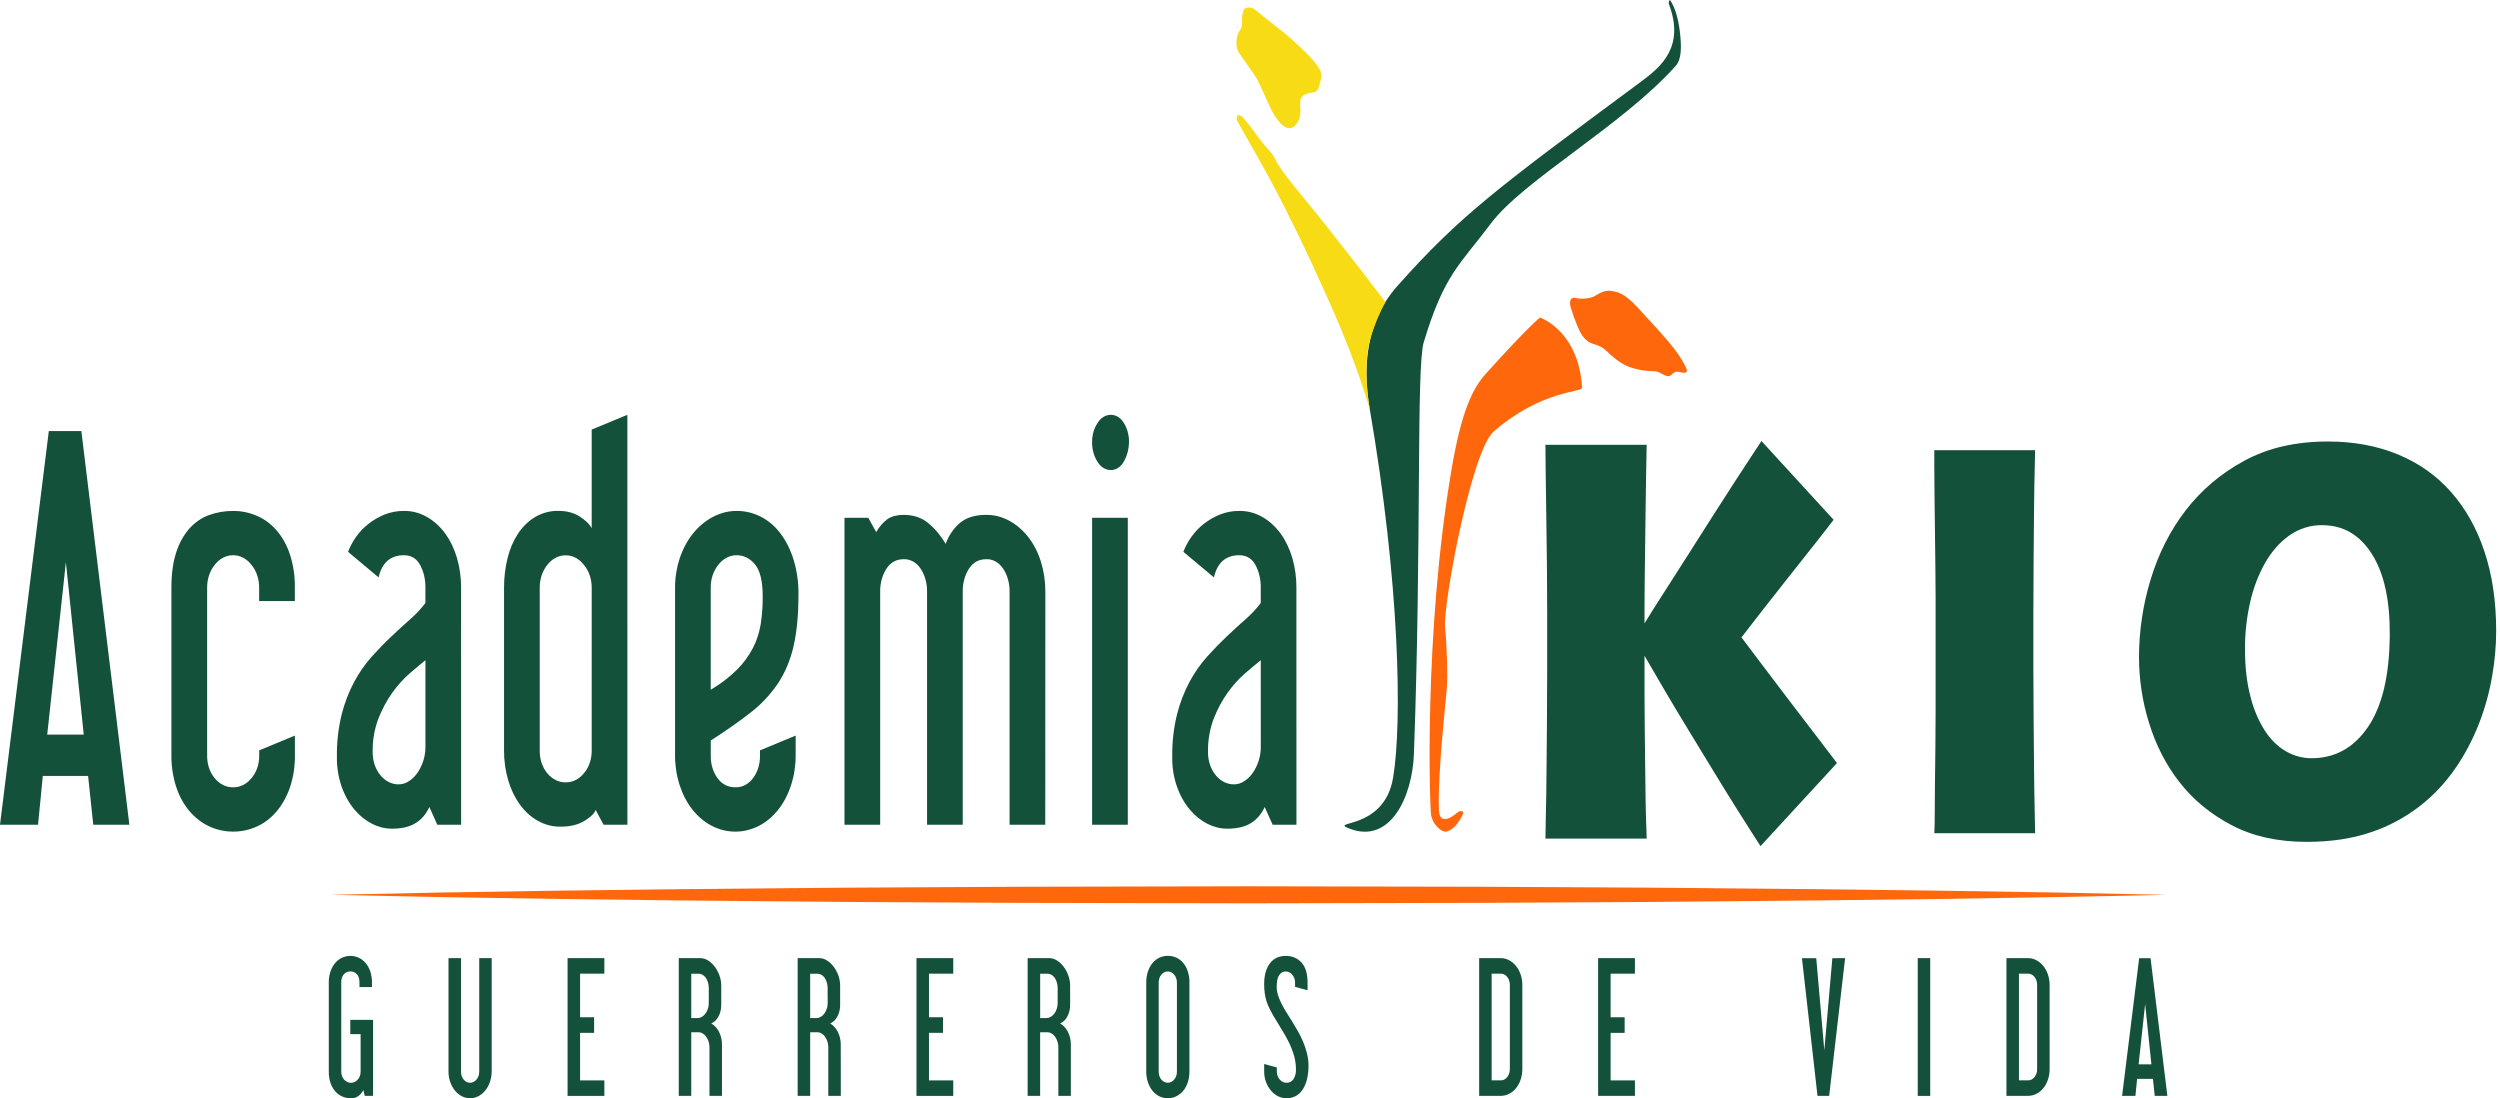 <?xml version="1.0" encoding="UTF-8"?> <svg xmlns="http://www.w3.org/2000/svg" width="239" height="105" viewBox="0 0 239 105" fill="none"><path d="M159.654 0C160.704 1.528 160.694 4.459 160.694 4.459C160.694 5.15 160.591 5.855 160.199 6.295C155.137 11.973 145.611 17.243 142.518 21.378C139.568 25.319 138.075 26.194 136.108 32.725C135.388 35.117 135.915 51.809 135.171 72.079C135.022 76.152 132.924 80.743 128.995 79.21C126.956 78.413 132.327 79.441 133.18 74.35C134.062 69.085 133.813 55.729 130.949 39.105C129.831 32.603 132.016 29.113 133.574 27.357C139.568 20.62 143.079 18.022 156.921 7.778C158.841 6.357 161.052 4.459 159.57 0.446C159.453 0.109 159.654 0 159.654 0Z" fill="#13513A"></path><path d="M147.218 30.355C147.218 30.355 150.938 31.611 151.246 37.068C151.272 37.523 147.411 37.267 142.804 41.244C140.654 43.099 137.948 57.881 138.146 59.937C138.344 61.993 138.409 64.569 138.319 65.763C138.23 66.957 137.422 74.045 137.564 77.444C137.581 77.858 137.713 79.061 139.401 77.62C139.54 77.501 140.019 77.466 139.842 77.858C139.579 78.442 139.044 79.294 138.283 79.503C138.02 79.576 137.141 79.185 136.821 77.986C136.69 77.484 136.079 60.676 138.768 44.874C139.737 39.172 140.838 37.068 142.028 35.75C146.058 31.264 147.218 30.355 147.218 30.355Z" fill="#FF670D"></path><path d="M130.953 39.113C130.589 36.995 130.428 34.297 131.039 32.27C131.4 31.077 131.869 29.938 132.439 28.877C132.439 28.877 128.696 23.872 124.253 18.45C123.213 17.183 122.368 16.169 121.859 15.117C121.696 14.791 121.565 14.615 120.94 13.941C120.569 13.538 119.628 12.162 118.921 11.345C118.3 10.625 118.115 11.222 118.301 11.59C118.487 11.958 118.741 12.356 118.987 12.813C120.115 14.907 122.453 18.463 127.11 28.931C130.222 35.92 131.044 39.628 130.953 39.113Z" fill="#F7DC15"></path><path fill-rule="evenodd" clip-rule="evenodd" d="M118.906 0.906C118.764 1.308 118.702 1.747 118.728 2.185C118.775 2.757 118.407 2.954 118.301 3.381C118.145 4.009 118.155 4.573 118.44 5.029C118.725 5.485 119.917 7.075 120.234 7.67C120.552 8.265 121.445 10.44 121.809 10.985C122.172 11.531 123.075 12.929 123.93 11.87C124.717 10.893 123.951 9.635 124.545 9.179C125.264 8.63 125.858 9.104 126.079 8.325C126.39 7.212 126.461 7.082 126.001 6.37C125.401 5.433 123.838 4.089 123.289 3.581C122.741 3.073 121.224 1.983 120.14 1.043C119.401 0.398 118.906 0.906 118.906 0.906Z" fill="#F7DC15"></path><path fill-rule="evenodd" clip-rule="evenodd" d="M150.561 28.473C151.13 28.605 151.716 28.575 152.275 28.387C152.609 28.285 153.193 27.688 154.004 27.81C154.661 27.909 155.246 27.973 156.629 29.473C159.355 32.433 160.464 33.614 161.193 35.175C161.508 35.85 160.742 35.594 160.515 35.55C160.083 35.464 159.897 35.736 159.759 35.851C159.312 36.223 158.805 35.526 158.254 35.501C156.973 35.436 156.865 35.385 156.405 35.271C155.411 35.027 154.83 34.69 153.851 33.805C153.491 33.479 153.208 33.127 152.419 32.912C151.402 32.634 151.052 31.764 150.813 31.194C150.563 30.609 150.343 30.005 150.157 29.385C150.109 29.234 149.93 28.399 150.561 28.473Z" fill="#FF670D"></path><path d="M12.367 78.845H8.915L8.423 74.182H4.092L3.636 78.845H0L4.667 41.211H7.777L12.367 78.845ZM8.005 70.23L6.299 53.746L4.514 70.23H8.005Z" fill="#13513A"></path><path d="M22.307 53.083C21.975 53.074 21.645 53.151 21.337 53.309C21.03 53.467 20.753 53.703 20.524 54.002C20.292 54.288 20.108 54.63 19.984 55.006C19.861 55.382 19.799 55.785 19.803 56.191V72.204C19.794 72.611 19.854 73.016 19.978 73.393C20.102 73.77 20.288 74.111 20.524 74.394C20.759 74.68 21.038 74.905 21.344 75.055C21.651 75.205 21.978 75.276 22.307 75.266C22.628 75.27 22.946 75.195 23.244 75.045C23.541 74.895 23.812 74.674 24.04 74.394C24.281 74.115 24.472 73.775 24.599 73.398C24.727 73.02 24.788 72.614 24.78 72.204V71.734L28.192 70.321V72.204C28.207 73.263 28.044 74.314 27.714 75.29C27.418 76.148 26.986 76.924 26.444 77.571C25.904 78.207 25.264 78.697 24.564 79.011C23.841 79.339 23.077 79.504 22.307 79.5C21.51 79.51 20.718 79.336 19.971 78.987C19.273 78.657 18.635 78.159 18.093 77.52C17.549 76.87 17.122 76.083 16.841 75.212C16.531 74.254 16.376 73.23 16.386 72.198V56.191C16.386 54.874 16.538 53.751 16.841 52.824C17.114 51.956 17.542 51.176 18.093 50.543C18.633 49.94 19.274 49.496 19.971 49.245C20.729 48.972 21.515 48.838 22.305 48.846C23.073 48.842 23.837 49.001 24.562 49.316C25.268 49.612 25.916 50.093 26.459 50.727C27.003 51.361 27.43 52.133 27.712 52.99C28.044 54.006 28.206 55.095 28.187 56.191V57.464H24.774V56.191C24.779 55.783 24.716 55.379 24.589 55.002C24.463 54.626 24.276 54.285 24.04 54.002C23.817 53.709 23.548 53.477 23.25 53.319C22.952 53.161 22.631 53.08 22.307 53.083Z" fill="#13513A"></path><path d="M44.083 78.845H41.807L41.047 77.15C40.753 77.797 40.311 78.322 39.777 78.657C39.208 79.034 38.43 79.223 37.444 79.223C36.799 79.219 36.161 79.059 35.566 78.752C34.947 78.438 34.38 77.982 33.896 77.409C33.348 76.757 32.915 75.97 32.625 75.099C32.334 74.227 32.193 73.29 32.209 72.348C32.189 70.976 32.343 69.61 32.664 68.298C32.943 67.197 33.345 66.151 33.858 65.189C34.333 64.306 34.893 63.5 35.528 62.788C36.147 62.097 36.773 61.453 37.406 60.856C38.038 60.258 38.639 59.709 39.207 59.207C39.734 58.75 40.224 58.23 40.668 57.654V56.188C40.685 55.41 40.506 54.645 40.156 53.998C39.815 53.386 39.303 53.08 38.62 53.08C37.329 53.08 36.52 53.786 36.192 55.198L33.27 52.754C33.47 52.242 33.725 51.767 34.029 51.341C34.372 50.856 34.77 50.436 35.21 50.093C35.69 49.717 36.206 49.416 36.745 49.197C37.352 48.956 37.986 48.837 38.623 48.846C39.388 48.834 40.144 49.035 40.837 49.434C41.492 49.81 42.079 50.345 42.566 51.006C43.056 51.687 43.436 52.478 43.685 53.337C43.951 54.25 44.085 55.215 44.079 56.187L44.083 78.845ZM40.671 63.115C40.24 63.461 39.735 63.884 39.154 64.386C38.547 64.916 37.993 65.533 37.503 66.224C36.972 66.969 36.525 67.801 36.176 68.697C35.797 69.689 35.609 70.777 35.626 71.875C35.62 72.285 35.681 72.693 35.805 73.073C35.928 73.453 36.112 73.799 36.346 74.089C36.58 74.379 36.858 74.608 37.164 74.761C37.47 74.915 37.798 74.991 38.129 74.984C38.467 74.981 38.799 74.876 39.097 74.677C39.408 74.478 39.685 74.206 39.912 73.876C40.144 73.539 40.329 73.158 40.462 72.747C40.599 72.336 40.67 71.896 40.671 71.452V63.115Z" fill="#13513A"></path><path d="M59.98 78.845H57.703L56.944 77.432C56.816 77.778 56.45 78.131 55.844 78.493C55.239 78.855 54.493 79.033 53.605 79.027C52.87 79.044 52.14 78.863 51.466 78.497C50.792 78.132 50.189 77.59 49.699 76.909C49.208 76.231 48.829 75.441 48.581 74.583C48.313 73.67 48.18 72.705 48.187 71.734V56.191C48.182 55.225 48.298 54.264 48.528 53.342C48.735 52.49 49.074 51.696 49.527 51.006C49.974 50.342 50.531 49.804 51.159 49.429C51.853 49.023 52.612 48.822 53.378 48.841C54.187 48.841 54.87 49.021 55.427 49.381C55.982 49.743 56.363 50.111 56.565 50.488V41.068L59.977 39.654L59.98 78.845ZM56.567 56.2C56.571 55.791 56.507 55.386 56.38 55.01C56.253 54.633 56.065 54.293 55.827 54.01C55.605 53.718 55.338 53.486 55.041 53.328C54.744 53.17 54.425 53.09 54.102 53.091C53.769 53.082 53.439 53.159 53.132 53.317C52.825 53.475 52.547 53.711 52.318 54.01C52.087 54.295 51.904 54.636 51.781 55.01C51.657 55.385 51.595 55.786 51.599 56.191V71.734C51.59 72.141 51.649 72.546 51.773 72.922C51.897 73.299 52.083 73.64 52.319 73.923C52.554 74.208 52.833 74.432 53.138 74.581C53.444 74.73 53.77 74.802 54.099 74.791C54.419 74.794 54.736 74.719 55.032 74.57C55.328 74.42 55.597 74.199 55.825 73.92C56.066 73.641 56.257 73.301 56.384 72.924C56.512 72.546 56.573 72.139 56.565 71.73L56.567 56.2Z" fill="#13513A"></path><path d="M76.065 72.204C76.069 73.18 75.92 74.148 75.628 75.054C75.35 75.922 74.938 76.714 74.414 77.385C73.89 78.049 73.266 78.578 72.576 78.939C71.855 79.312 71.082 79.504 70.3 79.504C69.519 79.504 68.745 79.312 68.024 78.939C67.335 78.578 66.71 78.049 66.187 77.385C65.662 76.715 65.25 75.922 64.973 75.054C64.68 74.148 64.531 73.18 64.536 72.204V56.191C64.53 54.252 65.144 52.389 66.242 51.011C66.783 50.344 67.42 49.809 68.12 49.434C68.856 49.037 69.651 48.837 70.453 48.845C71.227 48.843 71.993 49.027 72.71 49.386C73.42 49.739 74.061 50.278 74.588 50.965C75.139 51.694 75.571 52.55 75.859 53.484C76.185 54.543 76.347 55.67 76.334 56.804C76.334 58.782 76.175 60.446 75.859 61.796C75.563 63.097 75.053 64.308 74.361 65.352C73.612 66.444 72.728 67.382 71.743 68.131C70.68 68.965 69.415 69.851 67.949 70.792V72.204C67.927 73.011 68.159 73.796 68.595 74.394C69.023 74.975 69.592 75.266 70.301 75.266C70.616 75.277 70.93 75.206 71.221 75.055C71.512 74.905 71.774 74.68 71.99 74.394C72.436 73.802 72.675 73.015 72.654 72.204V71.734L76.066 70.321L76.065 72.204ZM72.915 57.04C72.915 55.564 72.668 54.536 72.175 53.955C71.948 53.675 71.678 53.455 71.382 53.305C71.086 53.156 70.769 53.08 70.449 53.083C70.117 53.074 69.786 53.151 69.479 53.309C69.172 53.467 68.895 53.703 68.666 54.002C68.433 54.288 68.25 54.63 68.126 55.006C68.002 55.382 67.941 55.785 67.945 56.191V65.94C68.843 65.42 69.69 64.772 70.468 64.01C71.06 63.424 71.572 62.724 71.986 61.937C72.344 61.24 72.595 60.467 72.726 59.657C72.857 58.792 72.92 57.913 72.915 57.034V57.04Z" fill="#13513A"></path><path d="M99.927 78.845H96.515V56.569C96.529 55.773 96.314 54.996 95.909 54.378C95.713 54.079 95.463 53.84 95.18 53.681C94.897 53.522 94.588 53.446 94.277 53.461C93.569 53.461 93.018 53.767 92.626 54.378C92.231 55.001 92.023 55.776 92.038 56.569V78.845H88.626V56.569C88.641 55.773 88.426 54.996 88.02 54.378C87.824 54.079 87.575 53.84 87.291 53.681C87.008 53.522 86.699 53.446 86.389 53.461C85.68 53.461 85.13 53.767 84.738 54.378C84.341 55.001 84.131 55.776 84.145 56.569V78.845H80.733V49.504H83.01L83.768 50.87C84.049 50.359 84.418 49.933 84.85 49.623C85.241 49.355 85.753 49.222 86.386 49.222C87.271 49.222 88.023 49.458 88.644 49.929C89.329 50.478 89.926 51.18 90.405 51.999C90.716 51.152 91.217 50.433 91.848 49.929C92.456 49.456 93.266 49.221 94.277 49.222C95.055 49.214 95.825 49.414 96.535 49.81C97.212 50.187 97.823 50.723 98.336 51.389C98.851 52.06 99.253 52.853 99.517 53.72C99.798 54.629 99.939 55.596 99.935 56.569L99.927 78.845Z" fill="#13513A"></path><path d="M107.931 42.251C107.925 42.937 107.746 43.604 107.419 44.158C107.28 44.403 107.095 44.602 106.88 44.737C106.665 44.873 106.427 44.941 106.186 44.935C105.938 44.937 105.694 44.865 105.473 44.726C105.252 44.587 105.061 44.384 104.915 44.136C104.574 43.6 104.393 42.934 104.404 42.251C104.401 41.598 104.582 40.964 104.915 40.459C105.061 40.209 105.252 40.007 105.473 39.868C105.694 39.728 105.938 39.656 106.186 39.657C106.429 39.653 106.67 39.722 106.888 39.857C107.105 39.992 107.294 40.19 107.438 40.434C107.767 40.95 107.941 41.593 107.931 42.251ZM107.817 78.845H104.405V49.504H107.817V78.845Z" fill="#13513A"></path><path d="M123.94 78.845H121.665L120.906 77.15C120.611 77.797 120.169 78.321 119.635 78.657C119.067 79.034 118.289 79.223 117.301 79.223C116.657 79.219 116.019 79.059 115.423 78.752C114.805 78.438 114.239 77.983 113.755 77.409C113.207 76.757 112.773 75.97 112.482 75.099C112.192 74.228 112.05 73.291 112.066 72.348C112.047 70.977 112.201 69.61 112.522 68.298C112.801 67.197 113.204 66.151 113.717 65.189C114.191 64.305 114.752 63.499 115.387 62.788C116.006 62.097 116.632 61.453 117.264 60.856C117.897 60.258 118.498 59.709 119.066 59.207C119.593 58.749 120.082 58.23 120.527 57.654V56.188C120.543 55.41 120.364 54.644 120.014 53.998C119.673 53.386 119.161 53.08 118.478 53.08C117.188 53.08 116.378 53.786 116.049 55.197L113.129 52.754C113.328 52.241 113.583 51.766 113.888 51.341C114.23 50.856 114.628 50.436 115.069 50.093C115.549 49.717 116.066 49.416 116.606 49.197C117.212 48.955 117.846 48.837 118.484 48.845C119.249 48.834 120.008 49.035 120.703 49.434C121.354 49.811 121.939 50.346 122.423 51.006C122.914 51.686 123.294 52.478 123.543 53.337C123.809 54.25 123.942 55.215 123.936 56.186L123.94 78.845ZM120.528 63.115C120.098 63.461 119.592 63.884 119.01 64.386C118.404 64.916 117.85 65.533 117.36 66.224C116.83 66.969 116.384 67.801 116.035 68.697C115.656 69.689 115.468 70.777 115.485 71.875C115.479 72.285 115.54 72.693 115.664 73.073C115.787 73.454 115.972 73.799 116.205 74.09C116.439 74.38 116.717 74.608 117.024 74.762C117.33 74.916 117.658 74.991 117.989 74.984C118.327 74.981 118.659 74.876 118.956 74.677C119.267 74.478 119.545 74.206 119.772 73.876C120.004 73.539 120.189 73.157 120.322 72.747C120.459 72.336 120.53 71.896 120.531 71.452L120.528 63.115Z" fill="#13513A"></path><path d="M157.421 42.523C157.421 42.661 157.414 43.041 157.4 43.663C157.386 44.285 157.372 45.041 157.359 45.931C157.344 46.826 157.33 47.823 157.317 48.922C157.304 50.021 157.29 51.13 157.275 52.249C157.261 53.366 157.248 54.432 157.235 55.447C157.221 56.461 157.214 57.346 157.214 58.102V59.598C157.738 58.738 158.361 57.749 159.082 56.633C159.803 55.516 160.551 54.347 161.326 53.125L163.652 49.465C164.428 48.244 165.141 47.135 165.791 46.138L167.479 43.554C167.949 42.833 168.256 42.369 168.397 42.163L175.292 49.691C174.904 50.208 174.329 50.947 173.568 51.908L171.139 54.978C170.279 56.064 169.427 57.147 168.584 58.226C167.74 59.306 167.04 60.208 166.484 60.934C166.871 61.449 167.48 62.256 168.311 63.356C169.141 64.457 170.027 65.626 170.969 66.864C171.911 68.101 172.818 69.287 173.69 70.422C174.562 71.557 175.204 72.399 175.615 72.949L168.304 80.889L167.494 79.627C167.066 78.956 166.532 78.113 165.895 77.1C165.257 76.087 164.557 74.952 163.795 73.697C163.033 72.442 162.257 71.17 161.468 69.879C160.679 68.589 159.917 67.317 159.183 66.064L157.215 62.687V66.193C157.215 67.225 157.222 68.325 157.236 69.493C157.25 70.662 157.263 71.848 157.277 73.052C157.291 74.255 157.305 75.355 157.318 76.352C157.332 77.349 157.354 78.192 157.382 78.879C157.408 79.567 157.422 79.995 157.422 80.168H147.744C147.744 79.79 147.758 79.016 147.786 77.848C147.814 76.679 147.834 75.322 147.847 73.775C147.86 72.228 147.874 70.595 147.889 68.876C147.904 67.157 147.911 65.558 147.91 64.08V58.612C147.91 57.478 147.903 56.06 147.889 54.358C147.875 52.657 147.854 50.981 147.826 49.331C147.798 47.68 147.778 46.21 147.765 44.921C147.752 43.632 147.745 42.832 147.744 42.523H157.421Z" fill="#13513A"></path><path d="M194.557 43.039C194.557 43.28 194.543 43.925 194.515 44.973C194.487 46.021 194.467 47.293 194.454 48.788C194.44 50.284 194.426 51.891 194.412 53.611C194.398 55.33 194.391 56.963 194.391 58.51V64.078C194.391 65.351 194.398 66.83 194.412 68.514C194.426 70.199 194.44 71.814 194.454 73.361C194.467 74.909 194.487 76.266 194.515 77.434C194.543 78.602 194.557 79.341 194.557 79.651H184.919C184.947 79.273 184.961 78.654 184.961 77.794C184.962 76.934 184.969 75.963 184.982 74.881C184.996 73.795 185.009 72.66 185.023 71.478C185.037 70.295 185.044 69.177 185.044 68.125V57.066C185.044 56.306 185.037 55.386 185.023 54.306C185.009 53.227 184.996 52.075 184.982 50.851C184.968 49.632 184.954 48.472 184.94 47.371C184.927 46.27 184.92 45.324 184.919 44.535V43.039H194.557Z" fill="#13513A"></path><path d="M204.487 62.842C204.494 60.313 204.867 57.807 205.588 55.442C206.327 52.973 207.465 50.718 208.931 48.815C210.428 46.859 212.304 45.269 214.56 44.044C216.816 42.819 219.481 42.207 222.555 42.208C225.019 42.208 227.25 42.621 229.248 43.446C231.245 44.272 232.935 45.467 234.316 47.031C235.711 48.612 236.803 50.56 237.514 52.733C238.262 54.968 238.636 57.511 238.636 60.364C238.627 61.777 238.502 63.185 238.262 64.567C237.711 67.811 236.519 70.834 234.794 73.364C233.814 74.794 232.663 76.029 231.382 77.025C229.927 78.153 228.345 79.004 226.687 79.552C224.901 80.171 222.845 80.481 220.519 80.481C217.75 80.481 215.355 79.948 213.333 78.882C211.311 77.817 209.649 76.442 208.346 74.757C207.076 73.134 206.088 71.205 205.441 69.089C204.819 67.096 204.496 64.979 204.487 62.842ZM214.622 62.068C214.622 63.787 214.797 65.299 215.147 66.605C215.442 67.795 215.914 68.905 216.539 69.879C217.08 70.716 217.769 71.385 218.554 71.835C219.316 72.267 220.145 72.49 220.983 72.486C223.227 72.486 225.027 71.489 226.383 69.495C227.739 67.501 228.432 64.579 228.46 60.728C228.488 57.393 227.919 54.806 226.754 52.967C225.59 51.129 224.012 50.209 222.019 50.209C220.916 50.181 219.826 50.518 218.862 51.187C217.95 51.838 217.164 52.727 216.556 53.793C215.908 54.937 215.421 56.209 215.117 57.555C214.781 59.023 214.614 60.542 214.62 62.068H214.622Z" fill="#13513A"></path><path d="M35.666 104.768H34.869L34.738 104.208C34.614 104.457 34.44 104.661 34.233 104.8C34.025 104.939 33.792 105.007 33.557 104.999C33.281 104.999 33.008 104.944 32.747 104.836C32.497 104.737 32.266 104.574 32.07 104.357C31.87 104.137 31.711 103.864 31.605 103.559C31.484 103.205 31.425 102.823 31.432 102.438V93.939C31.426 93.568 31.483 93.2 31.599 92.859C31.703 92.558 31.854 92.287 32.045 92.061C32.233 91.838 32.457 91.667 32.701 91.557C32.958 91.441 33.23 91.382 33.504 91.385C33.779 91.382 34.051 91.444 34.307 91.565C34.551 91.68 34.774 91.854 34.964 92.077C35.152 92.302 35.301 92.574 35.401 92.875C35.511 93.213 35.565 93.575 35.561 93.939V94.366H34.366V93.939C34.366 93.555 34.279 93.28 34.104 93.115C33.931 92.95 33.718 92.862 33.5 92.867C33.273 92.858 33.052 92.952 32.877 93.131C32.788 93.234 32.719 93.361 32.675 93.502C32.632 93.643 32.614 93.795 32.625 93.945V102.446C32.622 102.592 32.646 102.736 32.694 102.869C32.742 103.002 32.814 103.12 32.903 103.214C33.083 103.414 33.317 103.523 33.559 103.518C33.795 103.519 34.022 103.411 34.196 103.214C34.285 103.12 34.357 103.002 34.405 102.869C34.453 102.736 34.477 102.592 34.474 102.446V98.866H33.488V97.497H35.666V104.768Z" fill="#13513A"></path><path d="M47.005 102.44C47.004 102.861 46.919 103.276 46.758 103.647C46.597 104.018 46.365 104.334 46.082 104.567C45.799 104.8 45.474 104.943 45.136 104.983C44.798 105.023 44.458 104.958 44.145 104.796C43.899 104.67 43.676 104.486 43.488 104.253C43.3 104.019 43.149 103.742 43.043 103.439C42.932 103.124 42.875 102.785 42.877 102.442V91.598H44.072V102.44C44.069 102.583 44.09 102.724 44.133 102.857C44.177 102.989 44.242 103.108 44.324 103.207C44.49 103.403 44.709 103.512 44.938 103.512C45.166 103.512 45.386 103.403 45.551 103.207C45.636 103.11 45.704 102.991 45.749 102.859C45.794 102.726 45.816 102.584 45.814 102.44V91.598H47.005V102.44Z" fill="#13513A"></path><path d="M57.777 104.768H54.26V91.598H57.777V93.082H55.455V97.249H56.796V98.74H55.455V103.287H57.777V104.768Z" fill="#13513A"></path><path d="M69.019 104.768H67.824V100.117C67.826 99.927 67.796 99.74 67.738 99.564C67.683 99.399 67.606 99.246 67.512 99.112C67.42 98.98 67.308 98.874 67.181 98.799C67.059 98.724 66.924 98.684 66.787 98.683H66.084V104.768H64.89V91.598H66.961C67.22 91.599 67.475 91.679 67.704 91.829C67.942 91.982 68.158 92.186 68.341 92.43C68.526 92.677 68.676 92.962 68.785 93.271C68.895 93.574 68.951 93.903 68.952 94.236V96.047C68.958 96.448 68.867 96.842 68.689 97.176C68.525 97.487 68.282 97.722 67.999 97.842C68.293 98.009 68.543 98.275 68.722 98.61C68.93 99.003 69.034 99.466 69.02 99.936L69.019 104.768ZM67.759 94.504C67.769 94.137 67.672 93.777 67.486 93.491C67.39 93.355 67.27 93.248 67.135 93.178C67.001 93.108 66.856 93.078 66.71 93.088H66.085V97.324H66.71C66.847 97.324 66.981 97.284 67.104 97.209C67.232 97.133 67.347 97.026 67.442 96.896C67.54 96.763 67.619 96.609 67.675 96.443C67.733 96.268 67.763 96.08 67.761 95.891L67.759 94.504Z" fill="#13513A"></path><path d="M80.381 104.768H79.186V100.117C79.186 99.927 79.157 99.74 79.1 99.564C79.045 99.399 78.969 99.246 78.874 99.112C78.782 98.98 78.669 98.874 78.542 98.799C78.42 98.723 78.285 98.684 78.149 98.683H77.452V104.768H76.256V91.598H78.327C78.586 91.599 78.841 91.679 79.07 91.829C79.309 91.982 79.525 92.186 79.708 92.43C79.893 92.678 80.043 92.962 80.153 93.271C80.261 93.575 80.318 93.903 80.318 94.236V96.047C80.326 96.448 80.234 96.842 80.056 97.176C79.892 97.487 79.649 97.722 79.365 97.842C79.655 98.011 79.901 98.277 80.077 98.61C80.285 99.003 80.389 99.466 80.376 99.936L80.381 104.768ZM79.12 94.504C79.13 94.137 79.034 93.777 78.848 93.491C78.752 93.355 78.632 93.248 78.497 93.178C78.363 93.108 78.217 93.078 78.071 93.088H77.452V97.324H78.075C78.212 97.324 78.347 97.284 78.469 97.209C78.597 97.133 78.712 97.026 78.808 96.896C78.905 96.763 78.984 96.609 79.04 96.443C79.098 96.268 79.128 96.08 79.126 95.891L79.12 94.504Z" fill="#13513A"></path><path d="M91.132 104.768H87.615V91.598H91.132V93.082H88.809V97.249H90.149V98.74H88.809V103.287H91.132V104.768Z" fill="#13513A"></path><path d="M102.373 104.768H101.179V100.117C101.18 99.927 101.151 99.74 101.092 99.564C101.037 99.399 100.961 99.246 100.867 99.112C100.774 98.98 100.661 98.874 100.535 98.799C100.412 98.723 100.277 98.684 100.141 98.683H99.437V104.768H98.243V91.598H100.313C100.572 91.599 100.828 91.678 101.057 91.829C101.296 91.982 101.511 92.186 101.693 92.43C101.879 92.677 102.03 92.961 102.138 93.271C102.247 93.575 102.303 93.903 102.304 94.236V96.047C102.311 96.448 102.22 96.842 102.041 97.176C101.877 97.487 101.634 97.722 101.351 97.842C101.645 98.008 101.896 98.275 102.074 98.61C102.282 99.003 102.386 99.466 102.373 99.936V104.768ZM101.112 94.504C101.122 94.137 101.026 93.777 100.84 93.491C100.744 93.355 100.624 93.248 100.489 93.178C100.355 93.108 100.209 93.078 100.063 93.088H99.44V97.324H100.063C100.2 97.323 100.335 97.284 100.457 97.209C100.585 97.132 100.699 97.026 100.794 96.896C100.893 96.763 100.972 96.61 101.027 96.443C101.085 96.268 101.114 96.08 101.113 95.891L101.112 94.504Z" fill="#13513A"></path><path d="M113.708 102.44C113.712 102.798 113.658 103.154 113.549 103.486C113.449 103.787 113.3 104.06 113.111 104.286C112.92 104.509 112.698 104.685 112.454 104.805C112.199 104.932 111.926 104.996 111.651 104.994C111.377 104.996 111.105 104.935 110.848 104.814C110.603 104.698 110.38 104.521 110.192 104.294C110.002 104.062 109.851 103.785 109.747 103.479C109.634 103.149 109.578 102.793 109.582 102.433V93.939C109.577 93.571 109.634 93.207 109.747 92.867C109.849 92.56 110 92.283 110.192 92.052C110.38 91.83 110.604 91.659 110.848 91.549C111.368 91.319 111.935 91.319 112.454 91.549C112.701 91.659 112.925 91.831 113.114 92.056C113.303 92.28 113.452 92.552 113.55 92.852C113.661 93.195 113.715 93.563 113.709 93.933L113.708 102.44ZM112.514 93.939C112.515 93.797 112.492 93.656 112.447 93.525C112.402 93.394 112.335 93.277 112.251 93.18C112.087 92.979 111.867 92.867 111.637 92.867C111.407 92.867 111.186 92.979 111.023 93.18C110.941 93.278 110.877 93.396 110.833 93.527C110.79 93.658 110.769 93.798 110.771 93.939V102.44C110.768 102.583 110.788 102.724 110.832 102.857C110.875 102.989 110.94 103.108 111.023 103.207C111.188 103.403 111.408 103.512 111.637 103.512C111.866 103.512 112.085 103.403 112.251 103.207C112.336 103.11 112.403 102.991 112.449 102.859C112.494 102.726 112.516 102.584 112.514 102.44V93.939Z" fill="#13513A"></path><path d="M122.926 91.385C123.538 91.385 124.037 91.596 124.423 92.018C124.809 92.441 125.002 93.081 125.003 93.939V94.667L123.808 94.341V93.947C123.809 93.805 123.787 93.664 123.741 93.533C123.696 93.402 123.629 93.285 123.545 93.188C123.464 93.087 123.368 93.007 123.262 92.954C123.156 92.9 123.043 92.873 122.928 92.875C122.775 92.868 122.623 92.913 122.49 93.007C122.378 93.09 122.285 93.206 122.218 93.344C122.15 93.489 122.105 93.649 122.087 93.815C122.065 93.989 122.053 94.165 122.053 94.341C122.055 94.63 122.103 94.916 122.193 95.182C122.29 95.479 122.41 95.763 122.552 96.031C122.698 96.311 122.855 96.583 123.023 96.845C123.191 97.108 123.35 97.362 123.5 97.603C123.695 97.92 123.887 98.246 124.078 98.581C124.266 98.912 124.437 99.259 124.588 99.618C124.739 99.973 124.861 100.345 124.953 100.729C125.047 101.115 125.094 101.515 125.094 101.917C125.094 102.306 125.053 102.694 124.973 103.07C124.899 103.426 124.773 103.76 124.6 104.058C124.429 104.347 124.204 104.582 123.944 104.742C123.668 104.901 123.368 104.988 123.063 104.997C122.759 105.007 122.456 104.939 122.174 104.797C121.666 104.54 121.256 104.052 121.028 103.434C120.911 103.118 120.852 102.774 120.855 102.427V101.718L122.063 102.044V102.422C122.061 102.568 122.085 102.713 122.132 102.847C122.18 102.98 122.251 103.1 122.339 103.196C122.509 103.398 122.736 103.511 122.972 103.51C123.101 103.522 123.231 103.496 123.352 103.434C123.472 103.372 123.579 103.277 123.664 103.155C123.823 102.899 123.905 102.582 123.894 102.259C123.896 101.776 123.826 101.297 123.688 100.845C123.549 100.389 123.374 99.953 123.163 99.542C122.951 99.125 122.718 98.716 122.466 98.315C122.214 97.914 121.973 97.517 121.743 97.122C121.612 96.893 121.489 96.666 121.378 96.448C121.267 96.228 121.172 95.997 121.092 95.757C121.011 95.507 120.952 95.248 120.914 94.983C120.871 94.679 120.851 94.37 120.853 94.061C120.853 93.261 121.031 92.613 121.386 92.119C121.75 91.63 122.259 91.385 122.926 91.385Z" fill="#13513A"></path><path d="M145.535 102.194C145.537 102.542 145.483 102.886 145.376 103.207C145.275 103.512 145.126 103.789 144.938 104.022C144.75 104.255 144.527 104.44 144.282 104.566C144.027 104.698 143.754 104.765 143.479 104.763H141.408V91.598H143.479C143.755 91.597 144.029 91.667 144.282 91.805C144.527 91.936 144.749 92.123 144.938 92.357C145.126 92.59 145.275 92.867 145.376 93.172C145.483 93.487 145.537 93.826 145.535 94.169V102.194ZM144.341 94.169C144.344 94.025 144.323 93.882 144.279 93.749C144.236 93.616 144.171 93.496 144.089 93.395C144.01 93.294 143.915 93.214 143.81 93.16C143.705 93.106 143.592 93.08 143.479 93.082H142.602V103.281H143.479C143.592 103.283 143.705 103.256 143.81 103.203C143.915 103.149 144.01 103.069 144.089 102.968C144.171 102.867 144.236 102.746 144.279 102.613C144.323 102.48 144.344 102.337 144.341 102.194V94.169Z" fill="#13513A"></path><path d="M156.3 104.768H152.78V91.598H156.299V93.082H153.976V97.249H155.316V98.74H153.976V103.287H156.299L156.3 104.768Z" fill="#13513A"></path><path d="M176.394 91.598L174.868 104.768H173.753L172.266 91.603H173.633L174.404 100.418L175.173 91.603L176.394 91.598Z" fill="#13513A"></path><path d="M184.53 104.768H183.336V91.598H184.53V104.768Z" fill="#13513A"></path><path d="M195.944 102.194C195.947 102.542 195.893 102.886 195.786 103.207C195.684 103.512 195.535 103.789 195.347 104.022C195.159 104.255 194.936 104.44 194.69 104.566C194.436 104.698 194.162 104.765 193.887 104.763H191.817V91.598H193.887C194.163 91.597 194.437 91.667 194.69 91.805C194.935 91.936 195.157 92.123 195.346 92.357C195.534 92.59 195.683 92.867 195.784 93.172C195.891 93.487 195.945 93.826 195.943 94.169L195.944 102.194ZM194.75 94.169C194.753 94.025 194.732 93.882 194.689 93.749C194.645 93.616 194.581 93.496 194.498 93.395C194.419 93.294 194.324 93.214 194.219 93.16C194.113 93.106 194 93.079 193.887 93.082H193.011V103.281H193.887C194 103.283 194.113 103.257 194.219 103.203C194.324 103.149 194.419 103.069 194.498 102.968C194.581 102.867 194.645 102.746 194.689 102.613C194.732 102.48 194.753 102.337 194.75 102.194V94.169Z" fill="#13513A"></path><path d="M207.2 104.768H205.992L205.82 103.139H204.307L204.147 104.768H202.872L204.505 91.603H205.594L207.2 104.768ZM205.674 101.752L205.076 95.987L204.452 101.752H205.674Z" fill="#13513A"></path><path d="M31.52 85.544C46.152 85.207 60.785 85.031 75.418 84.91L80.904 84.863L86.391 84.832L97.367 84.775L119.316 84.729L141.264 84.773L152.238 84.83L157.726 84.861L163.213 84.909C177.846 85.028 192.479 85.205 207.111 85.544C192.479 85.883 177.846 86.06 163.213 86.179L157.726 86.227L152.238 86.257L141.264 86.314L119.316 86.359L97.367 86.313L86.391 86.256L80.904 86.225L75.418 86.178C60.785 86.057 46.152 85.881 31.52 85.544Z" fill="#FF670D"></path></svg> 
